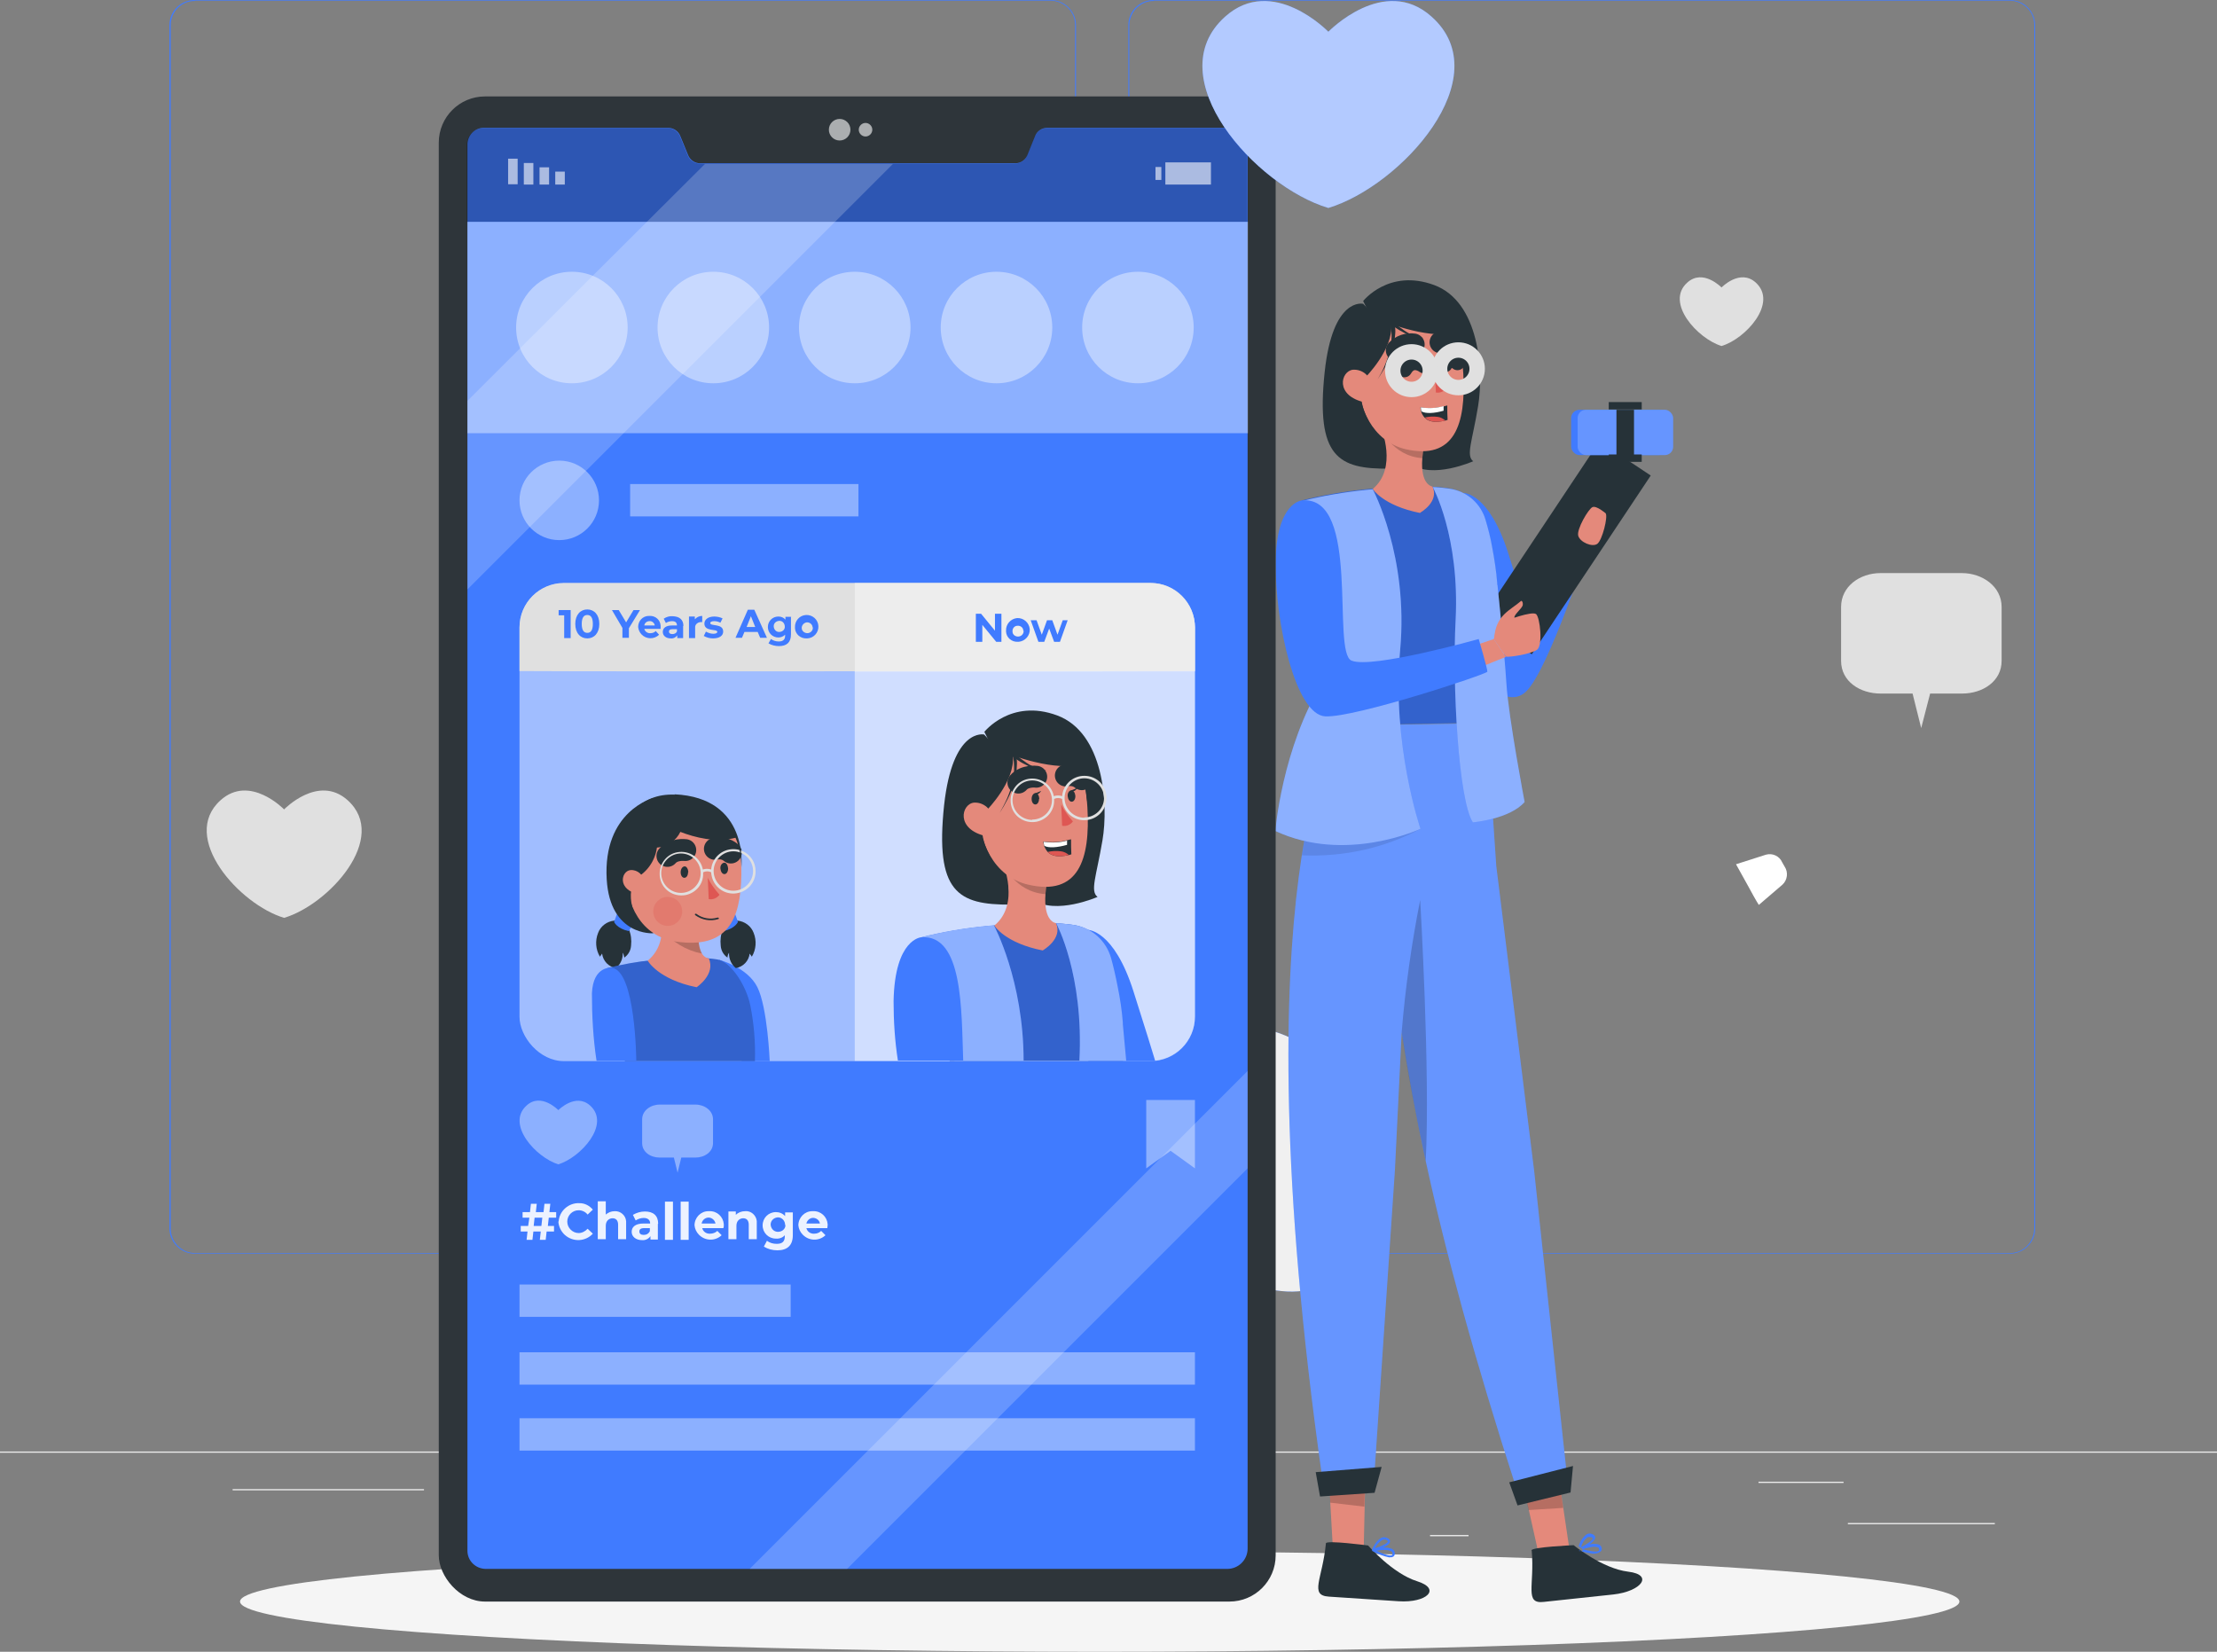 <?xml version="1.0" encoding="UTF-8"?>
<svg id="Layer_2" data-name="Layer 2" xmlns="http://www.w3.org/2000/svg" viewBox="0 0 71.95 53.61">
  <rect x="0" y="0" width="71.95" height="53.61" fill="#808080" stroke="none"/>
  <defs>
    <style>
      .cls-1, .cls-2, .cls-3, .cls-4, .cls-5, .cls-6, .cls-7, .cls-8, .cls-9, .cls-10, .cls-11, .cls-12, .cls-13, .cls-14, .cls-15, .cls-16, .cls-17, .cls-18, .cls-19, .cls-20 {
        stroke-width: 0px;
      }

      .cls-1, .cls-3, .cls-11, .cls-15 {
        fill: #000;
      }

      .cls-1, .cls-6, .cls-7, .cls-9, .cls-11, .cls-12, .cls-15, .cls-16, .cls-19 {
        isolation: isolate;
      }

      .cls-1, .cls-19 {
        opacity: .3;
      }

      .cls-2, .cls-19 {
        fill: #de5753;
      }

      .cls-4 {
        fill: #e0e0e0;
      }

      .cls-5 {
        fill: #e4897b;
      }

      .cls-21 {
        opacity: .9;
      }

      .cls-22 {
        stroke-width: .49px;
      }

      .cls-22, .cls-23, .cls-24, .cls-25 {
        fill: none;
      }

      .cls-22, .cls-24 {
        stroke-linecap: round;
        stroke-linejoin: round;
      }

      .cls-22, .cls-24, .cls-25 {
        stroke: #263238;
      }

      .cls-6, .cls-7, .cls-12, .cls-16, .cls-18 {
        fill: #fff;
      }

      .cls-6, .cls-15, .cls-26 {
        opacity: .2;
      }

      .cls-7 {
        opacity: .4;
      }

      .cls-8 {
        fill: #f5f5f5;
      }

      .cls-9 {
        fill: #fafafa;
      }

      .cls-9, .cls-12 {
        opacity: .5;
      }

      .cls-10 {
        fill: #ebebeb;
      }

      .cls-11 {
        opacity: .1;
      }

      .cls-13 {
        fill: #2e353a;
      }

      .cls-14 {
        fill: #263238;
      }

      .cls-16 {
        opacity: .6;
      }

      .cls-17 {
        fill: #407bff;
      }

      .cls-23 {
        stroke: #e0e0e0;
        stroke-width: .5px;
      }

      .cls-23, .cls-25 {
        stroke-miterlimit: 10;
      }

      .cls-24 {
        stroke-width: .71px;
      }

      .cls-20 {
        fill: #f0f0f0;
      }

      .cls-25 {
        stroke-width: 2px;
      }
    </style>
  </defs>
  <g id="Layer_1-2" data-name="Layer 1">
    <g>
      <g id="freepik--background-complete--inject-67">
        <rect class="cls-10" y="47.11" width="71.95" height=".04"/>
        <rect class="cls-10" x="59.97" y="49.43" width="4.77" height=".04"/>
        <rect class="cls-10" x="46.41" y="49.82" width="1.25" height=".04"/>
        <rect class="cls-10" x="57.07" y="48.09" width="2.76" height=".04"/>
        <rect class="cls-10" x="7.55" y="48.33" width="6.21" height=".04"/>
        <rect class="cls-10" x="15.05" y="48.33" width=".91" height=".04"/>
        <rect class="cls-10" x="18.92" y="48.94" width="13.48" height=".04"/>
        <path class="cls-17" d="M34.1,40.69H6.32c-.45,0-.82-.37-.82-.82V.81c0-.45.37-.81.82-.81h27.78c.45,0,.82.37.82.82h0v39.05c0,.45-.37.82-.82.82ZM6.32.03c-.43,0-.78.35-.78.79v39.06c0,.43.35.78.78.79h27.78c.43,0,.78-.35.79-.79V.81c0-.43-.35-.78-.79-.79H6.32Z"/>
        <path class="cls-17" d="M65.23,40.69h-27.79c-.45,0-.82-.37-.82-.82V.81c0-.45.37-.81.82-.81h27.79c.45,0,.81.36.82.81v39.06c0,.45-.37.82-.82.82ZM37.44.03c-.43,0-.78.35-.79.79v39.06c0,.43.35.78.79.79h27.79c.43,0,.78-.35.79-.79V.81c0-.43-.35-.78-.79-.79h-27.79Z"/>
        <path class="cls-17" d="M44.19,35.9c-1.22-2.18-3.58-3.17-5.28-2.22s-2.09,3.48-.87,5.66c1.22,2.17,3.58,3.17,5.28,2.22s2.09-3.48.87-5.66Z"/>
        <path class="cls-20" d="M44.19,35.9c-1.22-2.18-3.58-3.17-5.28-2.22s-2.09,3.48-.87,5.66c1.22,2.17,3.58,3.17,5.28,2.22s2.09-3.48.87-5.66Z"/>
        <path class="cls-18" d="M57.08,29.37c-.12-.19-.23-.4-.34-.6-.14-.25-.27-.49-.4-.72l.97-.31c.21-.06.44.04.53.25l.08.14c.12.18.09.43-.07.58l-.77.66Z"/>
        <path class="cls-4" d="M63.68,18.6h-2.65c-.67,0-1.28.43-1.28,1.1v1.75c0,.67.62,1.06,1.28,1.06h1.04l.28,1.12.29-1.12h1.04c.67,0,1.28-.4,1.28-1.06v-1.75c0-.67-.63-1.1-1.29-1.1Z"/>
        <path class="cls-4" d="M56.98,9.17c-.51-.46-1.11.16-1.11.16,0,0-.6-.62-1.11-.16-.73.65.33,1.82,1.11,2.06.78-.23,1.84-1.4,1.11-2.06Z"/>
        <path class="cls-4" d="M11.28,25.97c-.95-.85-2.06.3-2.06.3,0,0-1.11-1.15-2.06-.3-1.35,1.21.62,3.39,2.06,3.82,1.45-.43,3.42-2.6,2.06-3.82Z"/>
      </g>
      <g id="freepik--Shadow--inject-67">
        <ellipse id="freepik--path--inject-67" class="cls-8" cx="35.69" cy="51.98" rx="27.9" ry="1.63"/>
      </g>
      <g id="freepik--Character--inject-67">
        <path class="cls-5" d="M52.02,16.12s.25.11-.03.55-.27-.05-.27-.05l.3-.5Z"/>
        <path class="cls-17" d="M47.5,16s.82-.02,1.45,1.96.46,1.68.46,1.68l1.62-2.22.54.27s-1.3,4.03-2.04,4.75-1.87-.83-1.92-1.1-.27-3.66-.27-3.66l.15-1.66Z"/>
        <path class="cls-17" d="M51.17,17.39s.56.25.56.25l-.12.26-.64-.29.2-.23Z"/>
        <path class="cls-7" d="M51.17,17.39s.56.25.56.25l-.12.26-.64-.29.2-.23Z"/>
        <line class="cls-25" x1="52.74" y1="14.88" x2="48.88" y2="20.68"/>
        <path class="cls-14" d="M44.24,9.77s.83-1.06,2.3-.52,1.62,2.78,1.43,3.93-.4,1.6-.16,1.79c0,0-1.32.59-2.03.09s-.46-1.46-.46-1.46l.28-1.07-1.36-2.76Z"/>
        <path class="cls-14" d="M44.24,9.86s-.99-.24-1.25,2.22c-.29,2.75.44,3.15,2.1,3.13-.07-.44-.07-.88,0-1.32.13-.64-.25-3.41-.25-3.41l-.6-.62Z"/>
        <polygon class="cls-5" points="50.93 50.26 49.92 50.37 49.61 48.98 49.32 47.71 50.5 47.39 50.73 48.91 50.93 50.26"/>
        <path class="cls-14" d="M49.7,50.32c0-.11,1.37-.17,1.37-.17,0,0,.93.76,1.77.86s.43.64-.48.74l-2.25.24c-.65.08-.3-.52-.4-1.67Z"/>
        <path class="cls-17" d="M51.73,50.43c-.16-.02-.32-.05-.48-.11,0,0,0,.01,0,0h0v.02h.11v-.07l-.13-.09h0s-.01.03,0,.02c.04-.16.13-.3.26-.4.05-.03.12-.04.18-.01.06.02.1.06.1.11,0,.07-.09.16-.19.23.1-.03.21-.03.31,0,.04.02.07.05.08.08.02.05.02.1-.02.14-.06.05-.14.08-.21.07ZM51.36,50.28c.21.06.47.11.53.05,0,0,.02-.02,0-.07,0-.02-.02-.04-.04-.04-.1-.05-.33.01-.48.06ZM51.59,49.88s-.05,0-.08.02c-.1.08-.17.19-.2.32.19-.1.38-.23.38-.29,0-.02-.03-.03-.05-.04-.01,0-.03,0-.04,0h0Z"/>
        <polygon class="cls-15" points="50.73 48.94 49.61 49.01 49.32 47.72 50.5 47.39 50.73 48.94"/>
        <polygon class="cls-5" points="44.26 50.19 43.25 50.13 43.17 48.73 43.11 47.43 44.32 47.33 44.29 48.84 44.26 50.19"/>
        <path class="cls-14" d="M43.03,50.09c.01-.11,1.37.07,1.37.07,0,0,.79.91,1.59,1.16s.31.71-.6.65l-2.26-.15c-.65-.04-.21-.57-.1-1.72Z"/>
        <path class="cls-17" d="M45.1,50.55c-.2-.04-.38-.11-.56-.21,0,0,0,0-.01-.01h0s0-.03,0-.04c0-.01.14-.33.33-.39.06-.02.12,0,.17.02.06.03.09.07.08.12-.01.07-.11.14-.23.19.1-.01.21,0,.31.05.04.02.06.06.07.1.02.05,0,.11-.04.14-.04.02-.08.03-.12.02ZM44.67,50.33c.2.1.44.19.51.14,0,0,.02-.02.01-.07,0-.02-.02-.04-.04-.05-.09-.06-.33-.05-.48-.02h0ZM44.94,49.97s-.04,0-.06,0c-.11.06-.2.16-.26.28.21-.06.41-.16.42-.22,0-.02-.03-.04-.05-.05-.02-.01-.04-.02-.06-.02h0Z"/>
        <polygon class="cls-15" points="44.28 48.9 43.17 48.77 43.11 47.46 44.32 47.34 44.28 48.9"/>
        <path class="cls-17" d="M50.88,48.15l-1.66.18c-1.37-4.23-2.32-7.74-2.95-10.65-.34-1.57-.59-2.96-.78-4.19l-.22,4.49-.68,10.08-1.68-.11c-2.75-19.43.54-24.4.54-24.4l4.91-.08c.14.73.06,2.2.09,3.02l.11,1.62,1.23,9.9,1.09,10.14Z"/>
        <g class="cls-26">
          <path class="cls-18" d="M50.88,48.15l-1.66.18c-1.37-4.23-2.32-7.74-2.95-10.65-.34-1.57-.59-2.96-.78-4.19l-.22,4.49-.68,10.08-1.68-.11c-2.75-19.43.54-24.4.54-24.4l4.91-.08c.14.73.06,2.2.09,3.02l.11,1.62,1.23,9.9,1.09,10.14Z"/>
        </g>
        <polygon class="cls-14" points="48.98 48.11 51.05 47.58 50.97 48.44 49.25 48.86 48.98 48.11"/>
        <polygon class="cls-14" points="42.7 47.78 44.84 47.61 44.61 48.45 42.84 48.57 42.7 47.78"/>
        <path class="cls-17" d="M48.36,23.45l-4.96.09c.04-1.23-.06-2.45-.28-3.66-.09-.48-.2-1.02-.35-1.64-.08-.33-.17-.69-.27-1.07-.07-.29-.16-.6-.25-.93.68-.17,1.38-.29,2.08-.36.74-.08,1.49-.11,2.23-.08.18.01.34.03.47.05.56.09,1.02.5,1.18,1.04.07.24.14.54.21.88.17.93.37,2.17-.07,5.68Z"/>
        <g class="cls-26">
          <path class="cls-3" d="M48.36,23.45l-4.96.09c.04-1.23-.06-2.45-.28-3.66-.09-.48-.2-1.02-.35-1.64-.08-.33-.17-.69-.27-1.07-.07-.29-.16-.6-.25-.93.68-.17,1.38-.29,2.08-.36.74-.08,1.49-.11,2.23-.08.18.01.34.03.47.05.56.09,1.02.5,1.18,1.04.07.24.14.54.21.88.17.93.37,2.17-.07,5.68Z"/>
        </g>
        <path class="cls-5" d="M46.09,16.65c-1.21-.24-1.54-.78-1.54-.78.82-.68.27-1.98.27-1.98l1.44.37c-.05.2-.08.41-.1.61-.07.89.33.92.33.92.23.5-.4.85-.4.85Z"/>
        <path class="cls-15" d="M46.26,14.26c-.05.2-.08.41-.1.61-.99-.07-1.35-.98-1.35-.98l1.44.37Z"/>
        <path class="cls-5" d="M45.73,10.12c1.28.02,1.68.71,1.76,2.01.09,1.65-.29,2.81-1.87,2.45-2.16-.51-2.01-4.49.11-4.46Z"/>
        <path class="cls-2" d="M46.57,12.06c.1.19.22.37.37.54-.08.11-.21.16-.34.14l-.03-.68Z"/>
        <path class="cls-24" d="M45.88,11.18c-.2-.03-.41.04-.55.19"/>
        <path class="cls-24" d="M46.75,11.11c.18-.04.36,0,.51.11"/>
        <path class="cls-14" d="M44.31,12.25s.92-.92.84-1.73c0,0,2.23-1.12,2.33,1.45,0,0,.28-2.28-1.92-2.36s-2.23,3.13-1.11,4.11c0,0-.52-.82-.14-1.47Z"/>
        <path class="cls-5" d="M44.51,12.52c-.02-.31-.29-.54-.6-.52-.4.04-.6.85.39,1.06.14.04.22-.11.21-.54Z"/>
        <path class="cls-15" d="M46.27,37.68c-.34-1.57-.6-2.96-.78-4.19.12-1.44.32-2.86.6-4.28,0,0,.33,5.59.18,8.47Z"/>
        <path class="cls-14" d="M46.97,13.16c0,.16,0,.31.01.47-.03,0-.05.02-.08.02-.36.09-.56.02-.67-.1-.05-.06-.09-.12-.11-.2-.01-.04-.02-.08-.02-.13.25.04.5.03.75-.03.08-.02.12-.03.12-.03Z"/>
        <path class="cls-18" d="M46.85,13.19v.14c-.31.09-.59.1-.72.02-.01-.04-.02-.08-.02-.13.25.04.5.03.74-.04Z"/>
        <path class="cls-2" d="M46.91,13.65c-.36.09-.56.02-.67-.1.14-.03.28-.04.42-.02.09.01.18.06.25.12Z"/>
        <path class="cls-22" d="M47.3,11.77c-.11-.1-.27-.09-.37.01-.02.02-.03.04-.04.06"/>
        <path class="cls-22" d="M46.21,11.87s-.38-.3-.63.13"/>
        <path class="cls-14" d="M44.84,10.4s1.38.6,2.39.42-.86-1.04-.86-1.04l-.96-.07-.57.69Z"/>
        <path class="cls-14" d="M45.18,10.28s.05.09.06.14c.01.05.02.09.03.14.01.09.02.18.01.27-.01.18-.05.36-.1.53-.05.17-.12.34-.2.5-.04.08-.09.16-.13.23l-.14.22.13-.23c.04-.08.08-.16.11-.24.07-.16.12-.33.16-.5.04-.17.06-.34.05-.52,0-.09-.01-.17-.03-.25-.01-.04-.02-.08-.03-.12-.01-.03-.03-.07-.04-.1l.12-.08Z"/>
        <path class="cls-14" d="M45.04,10.3s.09.08.14.12l.13.11c.09.07.18.14.27.2.19.13.4.21.63.24-.23,0-.46-.07-.66-.18-.1-.05-.2-.11-.3-.18-.05-.03-.09-.07-.14-.1s-.1-.07-.13-.09l.08-.12Z"/>
        <rect class="cls-17" x="50.99" y="13.3" width="3.1" height="1.47" rx=".27" ry=".27"/>
        <rect class="cls-17" x="51.2" y="13.3" width="3.1" height="1.47" rx=".27" ry=".27"/>
        <rect class="cls-6" x="51.2" y="13.3" width="3.1" height="1.47" rx=".27" ry=".27"/>
        <rect class="cls-14" x="52.21" y="13.05" width="1.07" height=".24"/>
        <rect class="cls-14" x="52.46" y="13.3" width=".57" height="1.53"/>
        <rect class="cls-14" x="52.21" y="14.75" width="1.07" height=".24"/>
        <path class="cls-5" d="M52.11,16.66s-.3-.26-.43-.2-.52.72-.46.93.46.38.62.26.35-.88.27-.99Z"/>
        <path class="cls-11" d="M42.25,27.76c1.34.06,2.67-.23,3.85-.86l-3.66-.21c-.07.33-.13.69-.19,1.08Z"/>
        <path class="cls-17" d="M42.93,22.12c-1.33,2.17-1.54,4.85-1.54,4.85,2.28,1.07,4.71-.07,4.71-.07,0,0-.94-2.75-.66-5.8.28-3.05-.89-5.22-.89-5.22h-.01l-.2.02c-.7.07-1.4.19-2.08.36,0,0,1.85,3.96.67,5.87Z"/>
        <path class="cls-7" d="M42.93,22.12c-1.33,2.17-1.54,4.85-1.54,4.85,2.28,1.07,4.71-.07,4.71-.07,0,0-.94-2.75-.66-5.8.28-3.05-.89-5.22-.89-5.22h-.01l-.2.02c-.7.07-1.4.19-2.08.36,0,0,1.85,3.96.67,5.87Z"/>
        <path class="cls-17" d="M48.59,18.97v-.05c-.03-.38-.09-.77-.16-1.14-.06-.35-.14-.64-.21-.88-.15-.55-.61-.96-1.18-1.04-.14-.02-.3-.04-.47-.05h-.07s.88,1.59.74,4.32c-.11,2.09.09,5.84.56,6.56,0,0,1.19-.1,1.68-.66,0,0-.52-2.73-.59-3.83s-.29-3.21-.29-3.21Z"/>
        <path class="cls-7" d="M48.59,18.97v-.05c-.03-.38-.09-.77-.16-1.14-.06-.35-.14-.64-.21-.88-.15-.55-.61-.96-1.18-1.04-.14-.02-.3-.04-.47-.05h-.07s.88,1.59.74,4.32c-.11,2.09.09,5.84.56,6.56,0,0,1.19-.1,1.68-.66,0,0-.52-2.73-.59-3.83s-.29-3.21-.29-3.21Z"/>
        <path class="cls-5" d="M48.48,20.74s.09-.42.25-.52.99-.39,1.12-.29.23,1.02.03,1.16-.91.25-1.01.22l-.4-.58Z"/>
        <path class="cls-5" d="M49.16,20.65s.11-.43,0-.58c-.08-.09.25-.32.26-.44s-.05-.13-.05-.13c-.37.32-.83.46-.88,1.23l.67-.08Z"/>
        <path class="cls-5" d="M48.48,20.74l-.91.31s.11.75.16.73l1.14-.46-.39-.58Z"/>
        <path class="cls-17" d="M42.26,16.24s-.84.04-.86,2.01.65,4.95,1.61,5,5.25-1.37,5.26-1.45-.28-1.06-.28-1.06c0,0-3.48.98-4.13.7s.31-5.34-1.59-5.2Z"/>
        <path class="cls-23" d="M46.42,11.97h.02c.09-.05.2-.05.29,0h0"/>
        <circle class="cls-23" cx="45.81" cy="12.03" r=".61"/>
        <circle class="cls-23" cx="47.33" cy="11.97" r=".61"/>
        <path class="cls-4" d="M47.34,11.32c-.34,0-.62.26-.64.6-.08-.03-.17-.03-.24,0-.06-.35-.4-.59-.75-.52-.35.06-.59.4-.52.75.06.35.4.59.75.52.31-.06.53-.33.53-.64v-.04c.07-.03.16-.03.23,0,.01.36.32.64.67.62.36-.01.64-.32.62-.67-.01-.35-.3-.62-.65-.62h0ZM45.81,12.62c-.32,0-.58-.26-.58-.58s.26-.58.58-.58.58.26.58.58c0,.32-.26.57-.58.57,0,0,0,0,0,0h0ZM47.34,12.55c-.32,0-.58-.26-.58-.58s.26-.58.58-.58.58.26.58.58-.26.58-.58.58Z"/>
      </g>
      <g id="freepik--Device--inject-67">
        <rect class="cls-13" x="14.24" y="3.13" width="27.16" height="48.85" rx="1.5" ry="1.5"/>
        <path class="cls-17" d="M40.49,4.77v45.49c0,.37-.3.66-.66.66,0,0,0,0-.01,0H15.77c-.33,0-.6-.26-.6-.59,0,0,0-.01,0-.02V4.71c-.01-.3.22-.55.51-.56,0,0,0,0,0,0h6.01c.17,0,.33.11.39.27l.25.61c.06.16.22.27.39.27h10.23c.17,0,.32-.1.39-.26l.25-.62c.06-.16.22-.27.39-.27h5.93c.33,0,.59.28.59.62Z"/>
        <circle class="cls-16" cx="27.25" cy="4.21" r=".35"/>
        <path class="cls-16" d="M28.31,4.21c0,.12-.1.22-.22.22-.12,0-.22-.1-.22-.22s.1-.22.22-.22c0,0,0,0,0,0,.12,0,.22.1.22.22Z"/>
        <path class="cls-1" d="M39.9,4.16h-5.93c-.17,0-.32.11-.39.27l-.25.62c-.06.16-.22.26-.39.26h-10.23c-.17,0-.33-.11-.39-.27l-.25-.61c-.06-.16-.22-.27-.39-.27h-6.01c-.3.01-.53.26-.52.56,0,0,0,0,0,0v2.48h25.33v-2.43c0-.33-.26-.6-.59-.61Z"/>
        <rect class="cls-7" x="15.17" y="7.2" width="25.33" height="6.86"/>
        <circle class="cls-7" cx="18.56" cy="10.63" r="1.81"/>
        <circle class="cls-7" cx="23.15" cy="10.63" r="1.81"/>
        <circle class="cls-7" cx="27.74" cy="10.63" r="1.81"/>
        <circle class="cls-7" cx="18.15" cy="16.24" r="1.29"/>
        <circle class="cls-7" cx="32.34" cy="10.63" r="1.81"/>
        <circle class="cls-7" cx="36.93" cy="10.63" r="1.81"/>
        <rect class="cls-17" x="16.86" y="18.93" width="21.92" height="15.51" rx="1.44" ry="1.44"/>
        <rect class="cls-12" x="16.86" y="18.93" width="21.92" height="15.51" rx="1.44" ry="1.44"/>
        <path class="cls-7" d="M22.58,35.85h-1.17c-.29,0-.57.19-.57.48v.77c0,.29.27.47.57.47h.46l.12.49.12-.49h.46c.29,0,.57-.18.57-.47v-.77c0-.29-.28-.48-.57-.48Z"/>
        <path class="cls-7" d="M19.15,35.88c-.47-.42-1.03.15-1.03.15,0,0-.56-.58-1.03-.15-.68.61.31,1.69,1.03,1.91.72-.22,1.71-1.3,1.03-1.91Z"/>
        <polygon class="cls-7" points="38.78 37.92 37.99 37.35 37.2 37.92 37.2 35.7 38.78 35.7 38.78 37.92"/>
        <rect class="cls-7" x="16.86" y="43.89" width="21.92" height="1.05"/>
        <rect class="cls-7" x="16.86" y="41.69" width="8.8" height="1.05"/>
        <rect class="cls-7" x="20.45" y="15.71" width="7.41" height="1.05"/>
        <rect class="cls-7" x="16.86" y="46.03" width="21.92" height="1.05"/>
        <g class="cls-21">
          <path class="cls-18" d="M17.76,39.79h.22v.18h-.24l-.03.27h-.19l.03-.27h-.24l-.03.27h-.19l.03-.27h-.22v-.18h.24l.04-.27h-.22v-.18h.24l.03-.27h.19l-.03.27h.25l.03-.27h.19l-.03.27h.22v.18h-.24l-.03.27ZM17.57,39.79l.03-.27h-.25l-.03.27h.25Z"/>
          <path class="cls-18" d="M18.13,39.65c.02-.35.33-.62.68-.6.17,0,.32.08.43.21l-.17.16c-.07-.09-.18-.14-.29-.14-.21,0-.37.17-.37.37s.17.37.37.37c.11,0,.22-.06.29-.14l.17.16c-.24.26-.64.28-.91.04-.12-.11-.2-.27-.21-.44h0Z"/>
          <path class="cls-18" d="M20.32,39.71v.51h-.26v-.47c0-.14-.07-.21-.18-.21s-.22.08-.22.24v.44h-.26v-1.23h.26v.43c.08-.07.18-.11.29-.11.19-.01.36.14.37.33,0,.02,0,.04,0,.06Z"/>
          <path class="cls-18" d="M21.35,39.72v.51h-.24v-.11c-.06.09-.17.14-.27.13-.21,0-.34-.12-.34-.27s.11-.27.39-.27h.21c0-.11-.07-.18-.21-.18-.09,0-.18.03-.26.08l-.09-.18c.12-.07.25-.11.39-.11.27,0,.43.13.43.4ZM21.09,39.95v-.09h-.18c-.12,0-.16.04-.16.11s.05.11.14.11c.09,0,.16-.04.2-.12h0Z"/>
          <path class="cls-18" d="M21.58,39h.26v1.24h-.26v-1.24Z"/>
          <path class="cls-18" d="M22.09,39h.26v1.24h-.26v-1.24Z"/>
          <path class="cls-18" d="M23.47,39.86h-.68c.03.12.14.19.26.18.08,0,.17-.03.23-.09l.14.14c-.21.2-.54.19-.74-.02-.08-.08-.13-.19-.14-.3,0-.25.2-.46.45-.46,0,0,.02,0,.03,0,.25-.01.45.18.47.42,0,.01,0,.03,0,.04,0,.03,0,.05-.01.08ZM22.78,39.71h.44c-.02-.12-.14-.21-.26-.19-.1.02-.17.09-.19.19Z"/>
          <path class="cls-18" d="M24.56,39.71v.51h-.26v-.47c0-.14-.07-.21-.18-.21s-.22.08-.22.24v.44h-.26v-.9h.24v.11c.08-.08.19-.12.3-.12.19-.02.36.13.38.32,0,.03,0,.05,0,.08Z"/>
          <path class="cls-18" d="M25.73,39.34v.75c0,.33-.18.49-.5.49-.16,0-.31-.04-.44-.12l.1-.19c.09.07.2.1.32.1.18,0,.26-.08.26-.24v-.04c-.07.08-.18.12-.29.11-.24,0-.43-.19-.43-.43s.19-.43.43-.43c.11,0,.22.04.3.13v-.12h.25ZM25.48,39.76c0-.13-.09-.24-.22-.25-.13,0-.24.09-.25.22,0,.13.09.24.22.25,0,0,.01,0,.02,0,.12,0,.23-.08.24-.2,0,0,0-.01,0-.02Z"/>
          <path class="cls-18" d="M26.85,39.86h-.68c.03.12.14.19.26.18.08,0,.16-.03.22-.09l.14.14c-.21.2-.54.19-.74-.02-.08-.08-.13-.19-.14-.3,0-.25.2-.46.45-.46,0,0,.02,0,.03,0,.25-.01.45.18.47.42,0,.01,0,.03,0,.04,0,.03-.01.05-.01.08ZM26.17,39.71h.44c-.02-.12-.14-.2-.26-.18-.09.02-.16.09-.18.18Z"/>
        </g>
        <rect class="cls-16" x="18.02" y="5.57" width=".31" height=".42"/>
        <rect class="cls-16" x="17.51" y="5.43" width=".31" height=".56"/>
        <rect class="cls-16" x="17" y="5.29" width=".31" height=".7"/>
        <rect class="cls-16" x="16.49" y="5.15" width=".31" height=".83"/>
        <rect class="cls-16" x="37.5" y="5.42" width=".19" height=".42"/>
        <rect class="cls-16" x="37.82" y="5.27" width="1.48" height=".72"/>
        <path class="cls-6" d="M15.17,13v6.13l13.81-13.81h-6.1c-2.28,2.27-5.15,5.13-7.71,7.69Z"/>
        <polygon class="cls-6" points="27.49 50.92 40.49 37.92 40.49 34.76 24.33 50.92 27.49 50.92"/>
        <path class="cls-12" d="M27.74,34.43h9.6c.79,0,1.44-.64,1.44-1.44v-12.63c0-.79-.64-1.44-1.44-1.44h-9.6v15.51Z"/>
        <path class="cls-4" d="M38.78,21.78v-1.42c0-.79-.64-1.44-1.44-1.44h-19.04c-.79,0-1.44.64-1.44,1.44v1.42c3.4.02,15.46,0,21.92,0Z"/>
        <path class="cls-9" d="M37.34,18.93h-9.6v2.87c3.94,0,8.08,0,11.04-.01v-1.42c0-.79-.64-1.44-1.44-1.44Z"/>
        <path class="cls-17" d="M32.5,19.92v.91h-.17l-.45-.55v.55h-.21v-.91h.17l.45.55v-.55h.21Z"/>
        <path class="cls-17" d="M32.65,20.47c-.01-.21.15-.39.36-.41.21-.01.39.15.41.36.01.21-.15.39-.36.41,0,0-.02,0-.03,0-.2.01-.37-.14-.38-.33,0,0,0-.02,0-.03ZM33.21,20.47c0-.1-.09-.17-.19-.16-.1,0-.17.09-.16.19,0,.09.08.16.18.16.1,0,.18-.08.18-.17,0,0,0-.01,0-.02h0Z"/>
        <path class="cls-17" d="M34.65,20.13l-.25.7h-.19l-.16-.43-.16.43h-.19l-.25-.7h.19l.17.47.17-.47h.17l.17.47.17-.47h.18Z"/>
        <path class="cls-17" d="M18.52,19.8v.91h-.21v-.74h-.18v-.17h.39Z"/>
        <path class="cls-17" d="M18.67,20.25c0-.3.17-.47.39-.47s.39.17.39.47-.17.47-.39.47-.39-.17-.39-.47ZM19.24,20.25c0-.21-.07-.29-.18-.29s-.18.08-.18.29.07.29.18.29.18-.08.18-.29Z"/>
        <path class="cls-17" d="M20.41,20.38v.32h-.21v-.32l-.34-.58h.22l.24.4.24-.4h.21l-.36.59Z"/>
        <path class="cls-17" d="M21.44,20.41h-.53c.02.09.11.15.2.14.06,0,.13-.02.17-.07l.11.12c-.16.16-.42.15-.57-.01-.06-.06-.1-.15-.11-.24,0-.2.15-.36.35-.36,0,0,.01,0,.02,0,.19-.01.35.13.36.32,0,.01,0,.02,0,.04,0,.01,0,.03,0,.05ZM20.91,20.3h.34c-.01-.08-.09-.15-.17-.14-.09,0-.16.06-.17.14h0Z"/>
        <path class="cls-17" d="M22.17,20.31v.4h-.19v-.09c-.05.07-.13.11-.21.1-.16,0-.26-.09-.26-.21s.09-.21.3-.21h.16c0-.09-.05-.14-.16-.14-.07,0-.14.02-.2.06l-.07-.14c.09-.06.19-.09.3-.08.21.01.34.11.34.32ZM21.97,20.49v-.07h-.14c-.09,0-.12.03-.12.08s.04.08.11.08c.07,0,.13-.03.15-.09h0Z"/>
        <path class="cls-17" d="M22.79,20v.19h-.04c-.09,0-.18.06-.19.15,0,.01,0,.03,0,.04v.33h-.2v-.7h.19v.09c.06-.07.15-.11.24-.11Z"/>
        <path class="cls-17" d="M22.84,20.64l.07-.14c.07.04.16.07.24.07.09,0,.13-.03.13-.06,0-.11-.42,0-.42-.27,0-.13.12-.23.32-.23.09,0,.19.02.27.06l-.07.14c-.06-.03-.13-.05-.2-.05-.09,0-.13.03-.13.06,0,.12.42,0,.42.28,0,.13-.12.22-.33.22-.11,0-.21-.03-.3-.08Z"/>
        <path class="cls-17" d="M24.58,20.51h-.42l-.08.19h-.21l.4-.91h.21l.41.91h-.22l-.08-.19ZM24.51,20.35l-.14-.35-.14.35h.29Z"/>
        <path class="cls-17" d="M25.67,20.01v.58c0,.26-.14.38-.39.38-.12,0-.24-.03-.34-.09l.08-.14c.07.05.16.08.25.08.14,0,.21-.06.21-.19v-.03c-.06.06-.14.09-.22.09-.19,0-.34-.15-.34-.34,0-.19.15-.34.34-.34h0c.09,0,.17.03.23.1v-.09h.19ZM25.47,20.34c0-.1-.07-.19-.17-.19-.1,0-.19.07-.19.17,0,.1.07.19.17.19,0,0,0,0,.01,0,.09,0,.17-.06.18-.15,0,0,0-.01,0-.02Z"/>
        <path class="cls-17" d="M25.8,20.36c-.01-.21.15-.39.36-.4.21-.01.39.15.4.36.01.21-.15.39-.36.4,0,0-.01,0-.02,0-.2.01-.37-.14-.38-.33,0,0,0-.02,0-.03ZM26.37,20.36c0-.1-.1-.17-.19-.16s-.17.1-.16.19c0,.09.09.16.18.16.1,0,.18-.08.18-.17,0,0,0-.01,0-.02Z"/>
        <path class="cls-17" d="M37.49,34.43c-.09-.3-.29-.95-.7-2.24-.64-2.03-1.49-2.01-1.49-2.01l-.15,1.71s.09,1.44.17,2.55h2.17Z"/>
        <path class="cls-14" d="M31.94,23.76s.86-1.1,2.37-.54,1.67,2.87,1.47,4.05-.41,1.65-.16,1.84c0,0-1.36.6-2.1.09s-.47-1.51-.47-1.51l.29-1.11-1.4-2.84Z"/>
        <path class="cls-14" d="M31.94,23.84s-1.02-.24-1.3,2.29c-.3,2.83.45,3.24,2.16,3.23-.08-.45-.08-.91,0-1.36.13-.66-.26-3.52-.26-3.52l-.6-.64Z"/>
        <path class="cls-17" d="M30.42,32.49c.15.64.27,1.2.36,1.69.02.08.03.17.04.25h5.63c.02-.81-.04-1.62-.2-2.42-.07-.36-.14-.66-.21-.91-.16-.57-.63-.99-1.21-1.08-.14-.02-.31-.04-.49-.05-.77-.03-1.54,0-2.3.09-.72.07-1.44.19-2.15.37.09.34.18.66.25.96.1.4.19.77.27,1.11Z"/>
        <g class="cls-26">
          <path class="cls-3" d="M30.42,32.49c.15.64.27,1.2.36,1.69.02.08.03.17.04.25h5.63c.02-.81-.04-1.62-.2-2.42-.07-.36-.14-.66-.21-.91-.16-.57-.63-.99-1.21-1.08-.14-.02-.31-.04-.49-.05-.77-.03-1.54,0-2.3.09-.72.07-1.44.19-2.15.37.09.34.18.66.25.96.1.4.19.77.27,1.11Z"/>
        </g>
        <path class="cls-5" d="M33.85,30.85c-1.24-.24-1.58-.81-1.58-.81.85-.7.27-2.04.27-2.04l1.49.38c-.05.21-.08.42-.1.63-.07.92.34.95.34.95.23.51-.42.88-.42.88Z"/>
        <path class="cls-15" d="M34.03,28.39c-.05.21-.08.42-.1.63-1.02-.07-1.39-1.02-1.39-1.02l1.49.38Z"/>
        <path class="cls-5" d="M33.48,24.11c1.32.02,1.73.73,1.81,2.09.1,1.7-.29,2.9-1.93,2.51-2.23-.52-2.06-4.63.12-4.6Z"/>
        <path class="cls-2" d="M34.44,26.11c.1.2.23.38.38.55-.08.11-.22.17-.35.14l-.03-.7Z"/>
        <path class="cls-24" d="M33.63,25.21s-.37-.05-.58.19"/>
        <path class="cls-24" d="M34.59,25.17c.18-.04.38,0,.52.12"/>
        <path class="cls-14" d="M32.01,26.31s.95-.95.86-1.79c0,0,2.3-1.15,2.4,1.5,0,0,.29-2.35-1.98-2.43s-2.3,3.23-1.14,4.23c0,0-.53-.84-.14-1.51Z"/>
        <path class="cls-5" d="M32.22,26.59c-.02-.32-.3-.56-.61-.54,0,0,0,0,0,0-.41.04-.61.87.4,1.09.15.03.23-.11.22-.55Z"/>
        <path class="cls-14" d="M34.76,27.25c0,.16,0,.32.01.48-.03,0-.05.02-.08.02-.37.09-.58.02-.69-.1-.05-.06-.09-.13-.12-.21-.01-.04-.02-.09-.02-.13.26.04.52.03.77-.04.08-.02.13-.03.13-.03Z"/>
        <path class="cls-18" d="M34.63,27.28v.14c-.32.09-.61.11-.74.03-.01-.04-.02-.09-.02-.13.26.04.52.03.77-.04Z"/>
        <path class="cls-2" d="M34.69,27.75c-.37.09-.58.02-.69-.1.14-.03.29-.04.43-.02.1.01.19.06.26.12Z"/>
        <path class="cls-14" d="M32.56,24.4s1.43.62,2.47.43-.9-1.08-.9-1.08l-.99-.07-.58.71Z"/>
        <path class="cls-14" d="M32.9,24.28s.05.1.06.15c.01.05.02.09.03.14.01.1.02.19.01.29,0,.19-.04.37-.09.55-.05.18-.12.35-.2.51-.04.08-.09.16-.13.24l-.14.23.13-.24c.04-.08.08-.16.12-.25.07-.17.13-.34.17-.52.04-.17.06-.35.05-.53,0-.09-.01-.18-.03-.26,0-.04-.02-.08-.03-.13-.01-.04-.03-.07-.04-.1l.11-.09Z"/>
        <path class="cls-14" d="M32.77,24.3c.06.05.09.08.14.13s.09.08.13.12c.09.08.18.14.28.21.19.13.42.21.65.25-.24-.01-.47-.07-.68-.19-.11-.05-.21-.11-.31-.18-.05-.03-.1-.07-.14-.11s-.1-.08-.13-.1l.07-.12Z"/>
        <path class="cls-17" d="M33.22,34.43c0-2.61-.96-4.39-.96-4.39h-.01c-.07,0-.14,0-.21.01-.72.07-1.44.19-2.15.37,0,0,.97,2.09,1.09,4.01h2.24Z"/>
        <path class="cls-7" d="M33.22,34.43c0-2.61-.96-4.39-.96-4.39h-.01c-.07,0-.14,0-.21.01-.72.07-1.44.19-2.15.37,0,0,.97,2.09,1.09,4.01h2.24Z"/>
        <path class="cls-17" d="M35.02,34.43h1.53c-.06-.67-.11-1.19-.11-1.19v-.05c-.03-.4-.09-.79-.17-1.18-.07-.36-.14-.66-.21-.91-.16-.57-.63-.99-1.21-1.08-.14-.02-.31-.04-.49-.05h-.08s.9,1.65.75,4.46Z"/>
        <path class="cls-7" d="M35.02,34.43h1.53c-.06-.67-.11-1.19-.11-1.19v-.05c-.03-.4-.09-.79-.17-1.18-.07-.36-.14-.66-.21-.91-.16-.57-.63-.99-1.21-1.08-.14-.02-.31-.04-.49-.05h-.08s.9,1.65.75,4.46Z"/>
        <path class="cls-17" d="M31.26,34.43c-.06-1.63,0-4.11-1.36-4.01,0,0-.86.04-.9,2.07,0,.65.04,1.29.14,1.93h2.12Z"/>
        <path class="cls-14" d="M33.72,25.93c0,.1-.05.18-.12.18s-.12-.08-.12-.18.05-.18.12-.19.12.08.13.18Z"/>
        <path class="cls-14" d="M33.57,25.76l.22-.09s-.11.18-.22.09Z"/>
        <path class="cls-14" d="M34.9,25.84c0,.1-.05.18-.12.18s-.12-.08-.13-.18.05-.19.12-.19.12.08.13.18Z"/>
        <path class="cls-14" d="M34.75,25.66l.22-.09s-.11.18-.22.09Z"/>
        <path class="cls-4" d="M35.19,25.18c-.38,0-.69.29-.72.66-.09-.03-.18-.03-.27,0-.07-.38-.44-.63-.83-.56-.38.07-.63.44-.56.83s.44.63.83.56c.34-.07.58-.36.57-.7v-.04c.08-.04.18-.04.26,0,.02.4.35.71.75.69s.71-.35.69-.75c-.01-.39-.33-.69-.72-.69h0ZM33.5,26.61c-.35,0-.64-.29-.64-.64,0-.35.29-.64.64-.64.35,0,.64.29.64.64,0,0,0,0,0,0,0,.35-.29.63-.64.63h0ZM35.19,26.54c-.35,0-.64-.29-.64-.64,0-.35.29-.64.64-.64.35,0,.64.29.64.64,0,.35-.29.63-.64.63h0Z"/>
        <path class="cls-17" d="M23.33,31.15s.92.23,1.25.89.4,2.4.4,2.4h-.91l-.74-3.29Z"/>
        <path class="cls-14" d="M19.94,29.88c-.24.02-.45.18-.53.4-.1.25-.08.54.06.77l.07-.1c.03.24.21.43.45.47.15-.12.23-.31.22-.5.03.05.04.1.05.16.13-.09.21-.23.22-.39.02-.18,0-.36-.07-.52l-.22-.19-.25-.11Z"/>
        <path class="cls-17" d="M20.02,29.67l-.09.25s.08.21.47.3l.17-.24-.55-.31Z"/>
        <path class="cls-14" d="M23.93,29.88c.24.02.45.18.53.4.1.25.08.54-.06.77l-.07-.1c-.03.24-.21.43-.45.47-.15-.12-.23-.31-.22-.5-.03.05-.05.1-.05.16-.13-.09-.21-.23-.22-.39-.02-.18,0-.36.07-.52l.22-.19.25-.11Z"/>
        <path class="cls-17" d="M23.86,29.67l.09.25s-.08.21-.47.3l-.17-.24.55-.31Z"/>
        <path class="cls-14" d="M21.2,25.9s-1.64.42-1.51,2.64c.11,1.85,1.51,1.75,1.51,1.75l1.23-2.76-1.23-1.63Z"/>
        <path class="cls-17" d="M19.98,32.98c.12.48.2.9.27,1.27.01.06.02.13.03.19h4.22c.02-.61-.03-1.21-.15-1.81-.13-.64-.63-1.42-1.07-1.49-.11-.02-.23-.03-.37-.04-.58-.02-1.15,0-1.73.06-.5.05-.99.14-1.47.26.07.25,0,.51.06.73.08.3.15.57.21.83Z"/>
        <g class="cls-26">
          <path class="cls-3" d="M19.98,32.98c.12.48.2.9.27,1.27.01.06.02.13.03.19h4.22c.02-.61-.03-1.21-.15-1.81-.13-.64-.63-1.42-1.07-1.49-.11-.02-.23-.03-.37-.04-.58-.02-1.15,0-1.73.06-.5.05-.99.14-1.47.26.07.25,0,.51.06.73.08.3.15.57.21.83Z"/>
        </g>
        <path class="cls-5" d="M22.6,32.04c-1.24-.25-1.58-.86-1.58-.86.85-.7.27-1.99.27-1.99l1.49.38c-.05.21-.08.42-.1.63-.07.92.32.9.32.9.24.52-.39.94-.39.94Z"/>
        <path class="cls-15" d="M22.78,30.95c-.09-.18-.13-.39-.11-.59l-1.19-.31v.12c.33.4.79.68,1.3.78Z"/>
        <path class="cls-5" d="M22.08,26.33c1.64,0,2,.7,1.98,2.06-.02,1.49-.47,2.41-2.12,2.17-2.27-.33-2.05-4.23.14-4.23Z"/>
        <path class="cls-2" d="M22.97,28.49c.1.2.23.38.38.55-.08.11-.22.17-.35.14l-.03-.7Z"/>
        <path class="cls-24" d="M22.24,27.59s-.37-.05-.58.19"/>
        <path class="cls-24" d="M23.2,27.55c.18-.04.38,0,.52.12"/>
        <path class="cls-14" d="M22.33,28.31c0,.1-.05.18-.12.18s-.12-.08-.12-.18.05-.18.12-.19.12.08.13.18Z"/>
        <path class="cls-14" d="M23.63,28.19c0,.1-.05.18-.12.18s-.12-.08-.13-.18.05-.18.12-.19.12.08.13.18Z"/>
        <path class="cls-4" d="M23.8,27.56c-.38,0-.69.29-.72.66-.09-.03-.18-.03-.27,0-.07-.38-.44-.63-.83-.56-.38.07-.63.44-.56.83s.44.63.83.56c.34-.07.58-.36.57-.7v-.04c.08-.04.18-.04.26,0,.02.4.35.71.75.69.4-.02.71-.35.69-.75-.01-.39-.33-.69-.72-.69h0ZM22.1,28.98c-.35,0-.64-.29-.64-.64,0-.35.29-.64.64-.64.35,0,.64.29.64.64,0,0,0,0,0,0,0,.35-.29.64-.64.64ZM23.8,28.91c-.35,0-.64-.29-.64-.64,0-.35.29-.64.64-.64.35,0,.64.29.64.64,0,0,0,0,0,0,0,.35-.29.64-.64.64h0Z"/>
        <path class="cls-14" d="M23.31,29.83h0c-.26.08-.53.03-.75-.13-.01-.01-.01-.03,0-.04,0,0,.02-.01.04,0h0c.2.15.46.19.69.12.01,0,.03,0,.04.02h0s0,.03-.02.03h0Z"/>
        <path class="cls-19" d="M22.14,29.58c0,.26-.21.47-.47.47-.26,0-.47-.21-.47-.47s.21-.47.47-.47c0,0,0,0,0,0,.26,0,.47.21.47.47Z"/>
        <path class="cls-14" d="M21.9,25.79c-2.26-.09-2.3,3.23-1.14,4.23,0,0-.54-.84-.14-1.51.38-.2.64-.57.7-1,.33-.02.62-.22.76-.51.47.18,1.15.36,1.79.19,0,0,0,0,0,0,.13.3.19.63.19.96,0,0,.26-2.26-2.17-2.37Z"/>
        <path class="cls-5" d="M20.91,28.63c-.02-.23-.22-.41-.45-.39-.3.03-.45.64.29.79.12.02.17-.08.16-.4Z"/>
        <path class="cls-17" d="M19.85,31.41s-.6-.08-.64.83c0,.73.04,1.47.15,2.19h1.29s-.02-2.94-.8-3.02Z"/>
      </g>
      <g id="freepik--Love--inject-67">
        <path class="cls-17" d="M46.46.54c-1.54-1.38-3.35.49-3.35.49,0,0-1.81-1.87-3.35-.49-2.2,1.97,1,5.51,3.35,6.21,2.35-.71,5.56-4.24,3.35-6.21Z"/>
        <path class="cls-16" d="M46.46.54c-1.54-1.38-3.35.49-3.35.49,0,0-1.81-1.87-3.35-.49-2.2,1.97,1,5.51,3.35,6.21,2.35-.71,5.56-4.24,3.35-6.21Z"/>
      </g>
    </g>
  </g>
</svg>